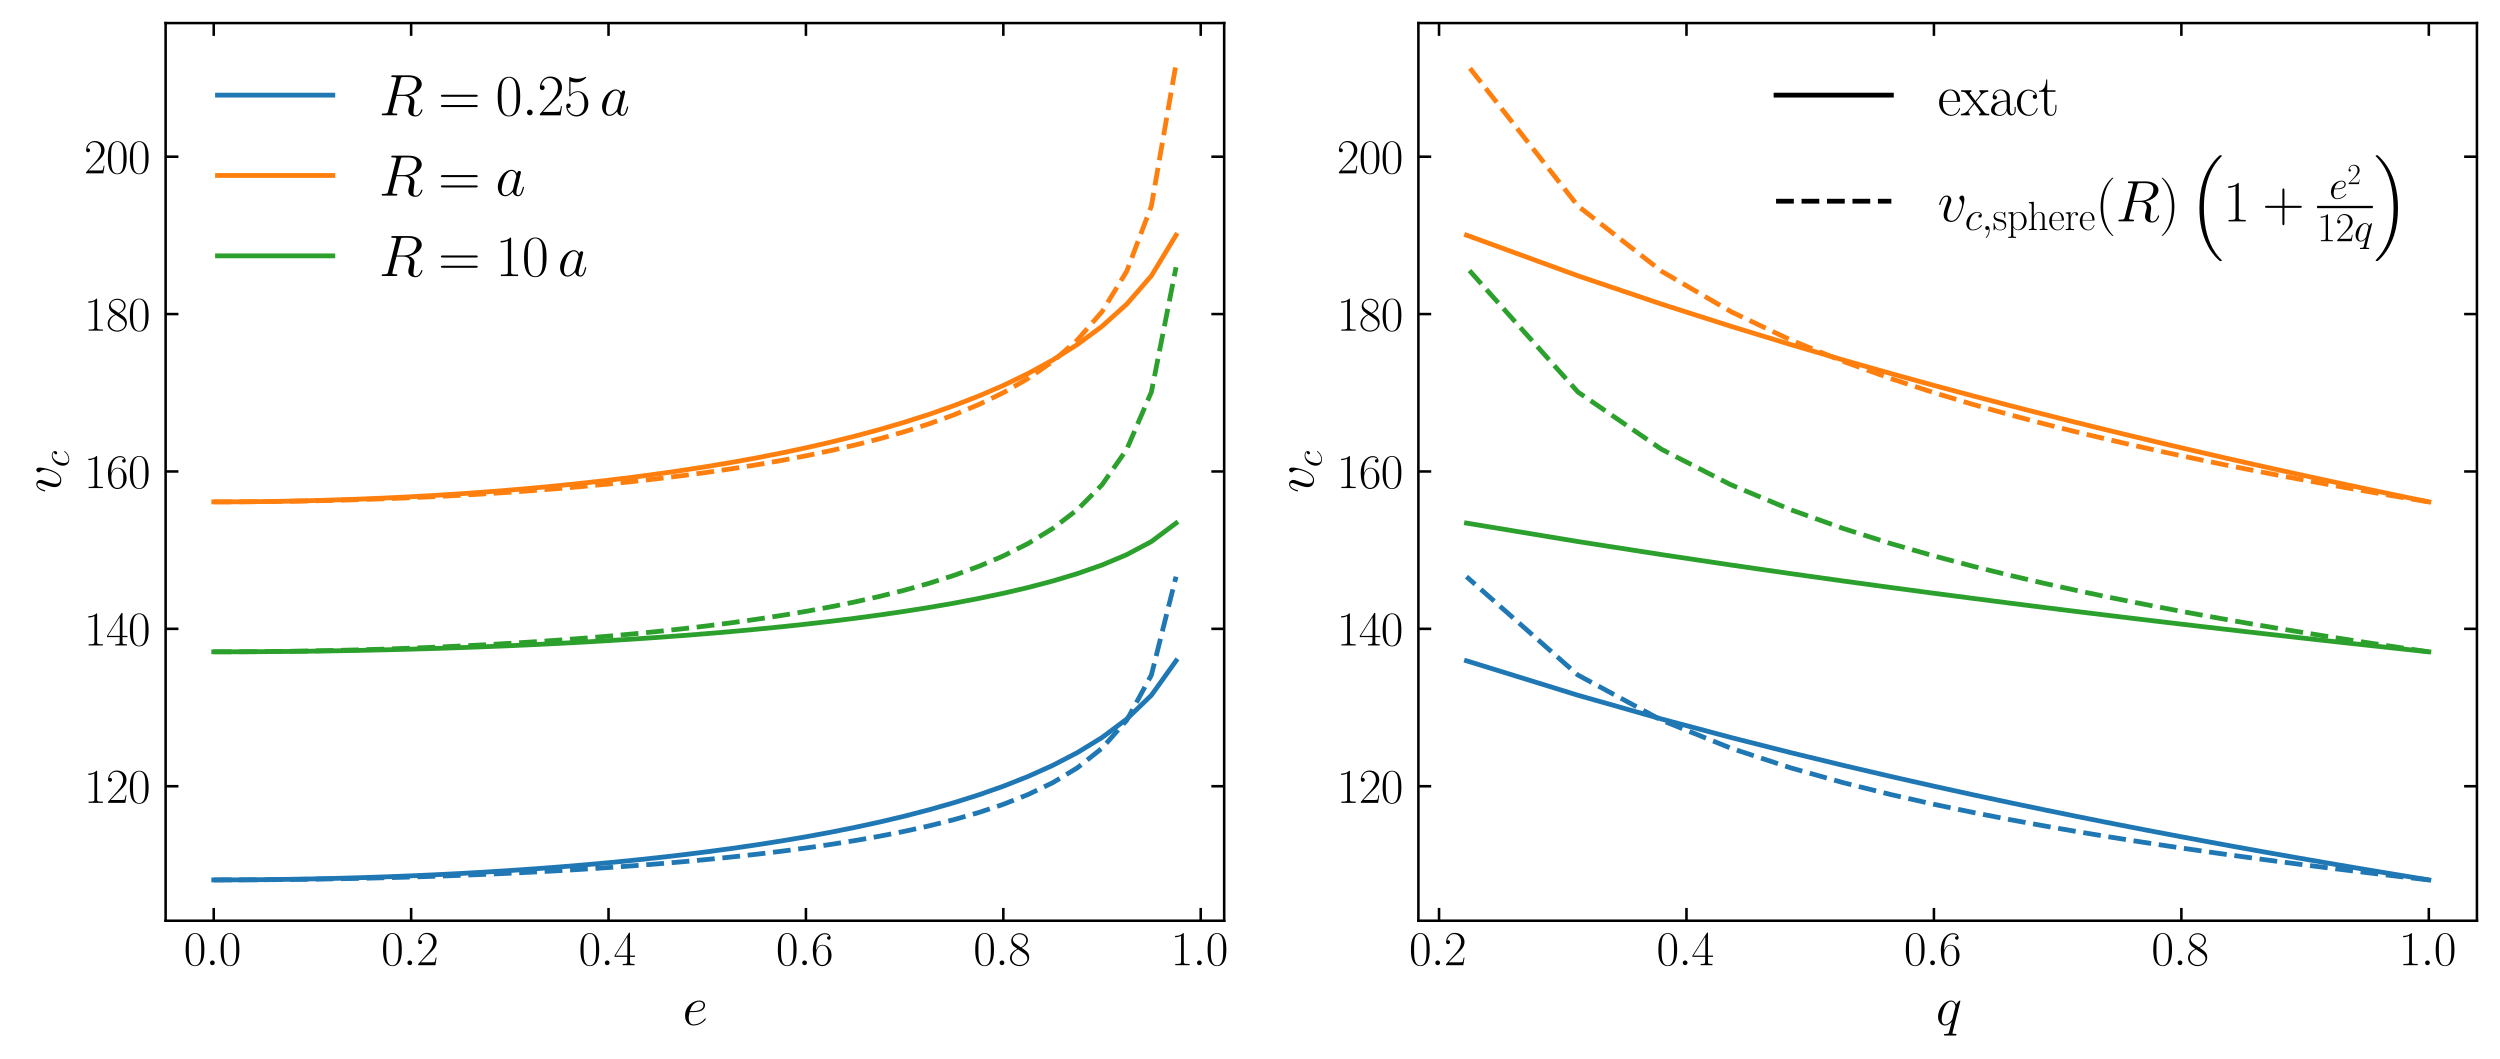 <?xml version="1.0" encoding="utf-8" standalone="no"?>
<!DOCTYPE svg PUBLIC "-//W3C//DTD SVG 1.1//EN"
  "http://www.w3.org/Graphics/SVG/1.1/DTD/svg11.dtd">
<svg xmlns:xlink="http://www.w3.org/1999/xlink" width="780.48pt" height="330.48pt" viewBox="0 0 780.48 330.48" xmlns="http://www.w3.org/2000/svg" version="1.1">
 <defs>
  <style type="text/css">*{stroke-linejoin: round; stroke-linecap: butt}</style>
 </defs>
 <g id="figure_1">
  <g id="patch_1">
   <path d="M 0 330.48 
L 780.48 330.48 
L 780.48 0 
L 0 0 
z
" style="fill: #ffffff"/>
  </g>
  <g id="axes_1">
   <g id="patch_2">
    <path d="M 51.704 287.441 
L 382.175 287.441 
L 382.175 7.2 
L 51.704 7.2 
z
" style="fill: #ffffff"/>
   </g>
   <g id="matplotlib.axis_1">
    <g id="xtick_1">
     <g id="line2d_1">
      <defs>
       <path id="m359f105154" d="M 0 0 
L 0 -4 
" style="stroke: #000000; stroke-width: 0.8"/>
      </defs>
      <g>
       <use xlink:href="#m359f105154" x="66.726" y="287.441" style="stroke: #000000; stroke-width: 0.8"/>
      </g>
     </g>
     <g id="line2d_2">
      <defs>
       <path id="m3a90ce1ef8" d="M 0 0 
L 0 4 
" style="stroke: #000000; stroke-width: 0.8"/>
      </defs>
      <g>
       <use xlink:href="#m3a90ce1ef8" x="66.726" y="7.2" style="stroke: #000000; stroke-width: 0.8"/>
      </g>
     </g>
     <g id="text_1">
      <!-- $\mathdefault{0.0}$ -->
      <g transform="translate(57.377 301.319) scale(0.15 -0.15)">
       <defs>
        <path id="CMR17-30" d="M 2688 2025 
C 2688 2416 2682 3080 2413 3591 
C 2176 4039 1798 4198 1466 4198 
C 1158 4198 768 4058 525 3597 
C 269 3118 243 2524 243 2025 
C 243 1661 250 1106 448 619 
C 723 -39 1216 -128 1466 -128 
C 1760 -128 2208 -7 2470 600 
C 2662 1042 2688 1559 2688 2025 
z
M 1466 -26 
C 1056 -26 813 325 723 812 
C 653 1188 653 1738 653 2096 
C 653 2588 653 2997 736 3387 
C 858 3929 1216 4096 1466 4096 
C 1728 4096 2067 3923 2189 3400 
C 2272 3036 2278 2607 2278 2096 
C 2278 1680 2278 1169 2202 792 
C 2067 95 1690 -26 1466 -26 
z
" transform="scale(0.016)"/>
        <path id="CMMI12-3a" d="M 1178 307 
C 1178 492 1024 619 870 619 
C 685 619 557 466 557 313 
C 557 128 710 0 864 0 
C 1050 0 1178 153 1178 307 
z
" transform="scale(0.016)"/>
       </defs>
       <use xlink:href="#CMR17-30" transform="scale(0.996)"/>
       <use xlink:href="#CMMI12-3a" transform="translate(45.69 0) scale(0.996)"/>
       <use xlink:href="#CMR17-30" transform="translate(72.788 0) scale(0.996)"/>
      </g>
     </g>
    </g>
    <g id="xtick_2">
     <g id="line2d_3">
      <g>
       <use xlink:href="#m359f105154" x="128.352" y="287.441" style="stroke: #000000; stroke-width: 0.8"/>
      </g>
     </g>
     <g id="line2d_4">
      <g>
       <use xlink:href="#m3a90ce1ef8" x="128.352" y="7.2" style="stroke: #000000; stroke-width: 0.8"/>
      </g>
     </g>
     <g id="text_2">
      <!-- $\mathdefault{0.2}$ -->
      <g transform="translate(119.004 301.319) scale(0.15 -0.15)">
       <defs>
        <path id="CMR17-32" d="M 2669 989 
L 2554 989 
C 2490 536 2438 459 2413 420 
C 2381 369 1920 369 1830 369 
L 602 369 
C 832 619 1280 1072 1824 1597 
C 2214 1967 2669 2402 2669 3035 
C 2669 3790 2067 4224 1395 4224 
C 691 4224 262 3604 262 3030 
C 262 2780 448 2748 525 2748 
C 589 2748 781 2787 781 3010 
C 781 3207 614 3264 525 3264 
C 486 3264 448 3258 422 3245 
C 544 3790 915 4058 1306 4058 
C 1862 4058 2227 3617 2227 3035 
C 2227 2479 1901 2000 1536 1584 
L 262 146 
L 262 0 
L 2515 0 
L 2669 989 
z
" transform="scale(0.016)"/>
       </defs>
       <use xlink:href="#CMR17-30" transform="scale(0.996)"/>
       <use xlink:href="#CMMI12-3a" transform="translate(45.69 0) scale(0.996)"/>
       <use xlink:href="#CMR17-32" transform="translate(72.788 0) scale(0.996)"/>
      </g>
     </g>
    </g>
    <g id="xtick_3">
     <g id="line2d_5">
      <g>
       <use xlink:href="#m359f105154" x="189.978" y="287.441" style="stroke: #000000; stroke-width: 0.8"/>
      </g>
     </g>
     <g id="line2d_6">
      <g>
       <use xlink:href="#m3a90ce1ef8" x="189.978" y="7.2" style="stroke: #000000; stroke-width: 0.8"/>
      </g>
     </g>
     <g id="text_3">
      <!-- $\mathdefault{0.4}$ -->
      <g transform="translate(180.63 301.319) scale(0.15 -0.15)">
       <defs>
        <path id="CMR17-34" d="M 2150 4122 
C 2150 4256 2144 4256 2029 4256 
L 128 1254 
L 128 1088 
L 1779 1088 
L 1779 457 
C 1779 224 1766 160 1318 160 
L 1197 160 
L 1197 0 
C 1402 0 1747 0 1965 0 
C 2182 0 2528 0 2733 0 
L 2733 160 
L 2611 160 
C 2163 160 2150 224 2150 457 
L 2150 1088 
L 2803 1088 
L 2803 1254 
L 2150 1254 
L 2150 4122 
z
M 1798 3703 
L 1798 1254 
L 256 1254 
L 1798 3703 
z
" transform="scale(0.016)"/>
       </defs>
       <use xlink:href="#CMR17-30" transform="scale(0.996)"/>
       <use xlink:href="#CMMI12-3a" transform="translate(45.69 0) scale(0.996)"/>
       <use xlink:href="#CMR17-34" transform="translate(72.788 0) scale(0.996)"/>
      </g>
     </g>
    </g>
    <g id="xtick_4">
     <g id="line2d_7">
      <g>
       <use xlink:href="#m359f105154" x="251.604" y="287.441" style="stroke: #000000; stroke-width: 0.8"/>
      </g>
     </g>
     <g id="line2d_8">
      <g>
       <use xlink:href="#m3a90ce1ef8" x="251.604" y="7.2" style="stroke: #000000; stroke-width: 0.8"/>
      </g>
     </g>
     <g id="text_4">
      <!-- $\mathdefault{0.6}$ -->
      <g transform="translate(242.256 301.319) scale(0.15 -0.15)">
       <defs>
        <path id="CMR17-36" d="M 678 2176 
C 678 3690 1395 4032 1811 4032 
C 1946 4032 2272 4009 2400 3776 
C 2298 3776 2106 3776 2106 3553 
C 2106 3381 2246 3323 2336 3323 
C 2394 3323 2566 3348 2566 3560 
C 2566 3954 2246 4179 1805 4179 
C 1043 4179 243 3390 243 1984 
C 243 253 966 -128 1478 -128 
C 2099 -128 2688 427 2688 1283 
C 2688 2081 2170 2662 1517 2662 
C 1126 2662 838 2407 678 1960 
L 678 2176 
z
M 1478 25 
C 691 25 691 1200 691 1436 
C 691 1896 909 2560 1504 2560 
C 1613 2560 1926 2560 2138 2120 
C 2253 1870 2253 1609 2253 1289 
C 2253 944 2253 690 2118 434 
C 1978 171 1773 25 1478 25 
z
" transform="scale(0.016)"/>
       </defs>
       <use xlink:href="#CMR17-30" transform="scale(0.996)"/>
       <use xlink:href="#CMMI12-3a" transform="translate(45.69 0) scale(0.996)"/>
       <use xlink:href="#CMR17-36" transform="translate(72.788 0) scale(0.996)"/>
      </g>
     </g>
    </g>
    <g id="xtick_5">
     <g id="line2d_9">
      <g>
       <use xlink:href="#m359f105154" x="313.231" y="287.441" style="stroke: #000000; stroke-width: 0.8"/>
      </g>
     </g>
     <g id="line2d_10">
      <g>
       <use xlink:href="#m3a90ce1ef8" x="313.231" y="7.2" style="stroke: #000000; stroke-width: 0.8"/>
      </g>
     </g>
     <g id="text_5">
      <!-- $\mathdefault{0.8}$ -->
      <g transform="translate(303.882 301.319) scale(0.15 -0.15)">
       <defs>
        <path id="CMR17-38" d="M 1741 2264 
C 2144 2467 2554 2773 2554 3263 
C 2554 3841 1990 4179 1472 4179 
C 890 4179 378 3759 378 3180 
C 378 3021 416 2747 666 2505 
C 730 2442 998 2251 1171 2130 
C 883 1983 211 1634 211 934 
C 211 279 838 -128 1459 -128 
C 2144 -128 2720 362 2720 1010 
C 2720 1590 2330 1857 2074 2029 
L 1741 2264 
z
M 902 2822 
C 851 2854 595 3051 595 3351 
C 595 3739 998 4032 1459 4032 
C 1965 4032 2336 3676 2336 3262 
C 2336 2669 1670 2331 1638 2331 
C 1632 2331 1626 2331 1574 2370 
L 902 2822 
z
M 2080 1519 
C 2176 1449 2483 1240 2483 851 
C 2483 381 2010 25 1472 25 
C 890 25 448 438 448 940 
C 448 1443 838 1862 1280 2060 
L 2080 1519 
z
" transform="scale(0.016)"/>
       </defs>
       <use xlink:href="#CMR17-30" transform="scale(0.996)"/>
       <use xlink:href="#CMMI12-3a" transform="translate(45.69 0) scale(0.996)"/>
       <use xlink:href="#CMR17-38" transform="translate(72.788 0) scale(0.996)"/>
      </g>
     </g>
    </g>
    <g id="xtick_6">
     <g id="line2d_11">
      <g>
       <use xlink:href="#m359f105154" x="374.857" y="287.441" style="stroke: #000000; stroke-width: 0.8"/>
      </g>
     </g>
     <g id="line2d_12">
      <g>
       <use xlink:href="#m3a90ce1ef8" x="374.857" y="7.2" style="stroke: #000000; stroke-width: 0.8"/>
      </g>
     </g>
     <g id="text_6">
      <!-- $\mathdefault{1.0}$ -->
      <g transform="translate(365.508 301.319) scale(0.15 -0.15)">
       <defs>
        <path id="CMR17-31" d="M 1702 4058 
C 1702 4192 1696 4192 1606 4192 
C 1357 3916 979 3827 621 3827 
C 602 3827 570 3827 563 3808 
C 557 3795 557 3782 557 3648 
C 755 3648 1088 3686 1344 3839 
L 1344 461 
C 1344 236 1331 160 781 160 
L 589 160 
L 589 0 
C 896 0 1216 0 1523 0 
C 1830 0 2150 0 2458 0 
L 2458 160 
L 2266 160 
C 1715 160 1702 230 1702 458 
L 1702 4058 
z
" transform="scale(0.016)"/>
       </defs>
       <use xlink:href="#CMR17-31" transform="scale(0.996)"/>
       <use xlink:href="#CMMI12-3a" transform="translate(45.69 0) scale(0.996)"/>
       <use xlink:href="#CMR17-30" transform="translate(72.788 0) scale(0.996)"/>
      </g>
     </g>
    </g>
    <g id="text_7">
     <!-- $e$ -->
     <g transform="translate(213.097 319.986) scale(0.17 -0.17)">
      <defs>
       <path id="CMMI12-65" d="M 1146 1479 
C 1318 1479 1754 1479 2061 1595 
C 2547 1783 2592 2158 2592 2274 
C 2592 2558 2349 2816 1926 2816 
C 1254 2816 288 2210 288 1073 
C 288 402 672 -64 1254 -64 
C 2125 -64 2675 609 2675 692 
C 2675 730 2637 762 2611 762 
C 2592 762 2586 756 2528 699 
C 2118 159 1510 64 1267 64 
C 902 64 710 350 710 822 
C 710 911 710 1071 806 1479 
L 1146 1479 
z
M 838 1600 
C 1114 2592 1722 2689 1926 2689 
C 2208 2689 2400 2522 2400 2277 
C 2400 1600 1376 1600 1107 1600 
L 838 1600 
z
" transform="scale(0.016)"/>
      </defs>
      <use xlink:href="#CMMI12-65" transform="scale(0.996)"/>
     </g>
    </g>
   </g>
   <g id="matplotlib.axis_2">
    <g id="ytick_1">
     <g id="line2d_13">
      <defs>
       <path id="m247927afe6" d="M 0 0 
L 4 0 
" style="stroke: #000000; stroke-width: 0.8"/>
      </defs>
      <g>
       <use xlink:href="#m247927afe6" x="51.704" y="245.451" style="stroke: #000000; stroke-width: 0.8"/>
      </g>
     </g>
     <g id="line2d_14">
      <defs>
       <path id="m733007500c" d="M 0 0 
L -4 0 
" style="stroke: #000000; stroke-width: 0.8"/>
      </defs>
      <g>
       <use xlink:href="#m733007500c" x="382.175" y="245.451" style="stroke: #000000; stroke-width: 0.8"/>
      </g>
     </g>
     <g id="text_8">
      <!-- $\mathdefault{120}$ -->
      <g transform="translate(26.256 250.64) scale(0.15 -0.15)">
       <use xlink:href="#CMR17-31" transform="scale(0.996)"/>
       <use xlink:href="#CMR17-32" transform="translate(45.69 0) scale(0.996)"/>
       <use xlink:href="#CMR17-30" transform="translate(91.381 0) scale(0.996)"/>
      </g>
     </g>
    </g>
    <g id="ytick_2">
     <g id="line2d_15">
      <g>
       <use xlink:href="#m247927afe6" x="51.704" y="196.319" style="stroke: #000000; stroke-width: 0.8"/>
      </g>
     </g>
     <g id="line2d_16">
      <g>
       <use xlink:href="#m733007500c" x="382.175" y="196.319" style="stroke: #000000; stroke-width: 0.8"/>
      </g>
     </g>
     <g id="text_9">
      <!-- $\mathdefault{140}$ -->
      <g transform="translate(26.256 201.507) scale(0.15 -0.15)">
       <use xlink:href="#CMR17-31" transform="scale(0.996)"/>
       <use xlink:href="#CMR17-34" transform="translate(45.69 0) scale(0.996)"/>
       <use xlink:href="#CMR17-30" transform="translate(91.381 0) scale(0.996)"/>
      </g>
     </g>
    </g>
    <g id="ytick_3">
     <g id="line2d_17">
      <g>
       <use xlink:href="#m247927afe6" x="51.704" y="147.186" style="stroke: #000000; stroke-width: 0.8"/>
      </g>
     </g>
     <g id="line2d_18">
      <g>
       <use xlink:href="#m733007500c" x="382.175" y="147.186" style="stroke: #000000; stroke-width: 0.8"/>
      </g>
     </g>
     <g id="text_10">
      <!-- $\mathdefault{160}$ -->
      <g transform="translate(26.256 152.375) scale(0.15 -0.15)">
       <use xlink:href="#CMR17-31" transform="scale(0.996)"/>
       <use xlink:href="#CMR17-36" transform="translate(45.69 0) scale(0.996)"/>
       <use xlink:href="#CMR17-30" transform="translate(91.381 0) scale(0.996)"/>
      </g>
     </g>
    </g>
    <g id="ytick_4">
     <g id="line2d_19">
      <g>
       <use xlink:href="#m247927afe6" x="51.704" y="98.053" style="stroke: #000000; stroke-width: 0.8"/>
      </g>
     </g>
     <g id="line2d_20">
      <g>
       <use xlink:href="#m733007500c" x="382.175" y="98.053" style="stroke: #000000; stroke-width: 0.8"/>
      </g>
     </g>
     <g id="text_11">
      <!-- $\mathdefault{180}$ -->
      <g transform="translate(26.256 103.242) scale(0.15 -0.15)">
       <use xlink:href="#CMR17-31" transform="scale(0.996)"/>
       <use xlink:href="#CMR17-38" transform="translate(45.69 0) scale(0.996)"/>
       <use xlink:href="#CMR17-30" transform="translate(91.381 0) scale(0.996)"/>
      </g>
     </g>
    </g>
    <g id="ytick_5">
     <g id="line2d_21">
      <g>
       <use xlink:href="#m247927afe6" x="51.704" y="48.92" style="stroke: #000000; stroke-width: 0.8"/>
      </g>
     </g>
     <g id="line2d_22">
      <g>
       <use xlink:href="#m733007500c" x="382.175" y="48.92" style="stroke: #000000; stroke-width: 0.8"/>
      </g>
     </g>
     <g id="text_12">
      <!-- $\mathdefault{200}$ -->
      <g transform="translate(26.256 54.109) scale(0.15 -0.15)">
       <use xlink:href="#CMR17-32" transform="scale(0.996)"/>
       <use xlink:href="#CMR17-30" transform="translate(45.69 0) scale(0.996)"/>
       <use xlink:href="#CMR17-30" transform="translate(91.381 0) scale(0.996)"/>
      </g>
     </g>
    </g>
    <g id="text_13">
     <!-- $v_c$ -->
     <g transform="translate(18.961 153.894) rotate(-90) scale(0.17 -0.17)">
      <defs>
       <path id="CMMI12-76" d="M 2925 2389 
C 2925 2791 2720 2816 2669 2816 
C 2515 2816 2374 2663 2374 2535 
C 2374 2459 2419 2414 2445 2389 
C 2509 2331 2675 2159 2675 1827 
C 2675 1558 2291 64 1523 64 
C 1133 64 1056 390 1056 626 
C 1056 945 1203 1392 1376 1852 
C 1478 2114 1504 2178 1504 2305 
C 1504 2574 1312 2816 998 2816 
C 410 2816 173 1890 173 1839 
C 173 1814 198 1782 243 1782 
C 301 1782 307 1807 333 1897 
C 486 2446 736 2689 979 2689 
C 1037 2689 1146 2689 1146 2478 
C 1146 2312 1075 2127 979 1884 
C 672 1067 672 869 672 715 
C 672 575 691 313 890 134 
C 1120 -64 1440 -64 1498 -64 
C 2560 -64 2925 2024 2925 2389 
z
" transform="scale(0.016)"/>
       <path id="CMMI12-63" d="M 2502 2431 
C 2381 2431 2323 2431 2234 2355 
C 2195 2323 2125 2227 2125 2125 
C 2125 1997 2221 1920 2342 1920 
C 2496 1920 2669 2044 2669 2292 
C 2669 2588 2374 2816 1933 2816 
C 1094 2816 256 1903 256 996 
C 256 441 602 -64 1254 -64 
C 2125 -64 2675 622 2675 706 
C 2675 744 2637 776 2611 776 
C 2592 776 2586 770 2528 713 
C 2118 162 1510 64 1267 64 
C 826 64 685 446 685 764 
C 685 988 794 1605 1024 2039 
C 1190 2338 1536 2682 1939 2682 
C 2022 2682 2374 2682 2502 2431 
z
" transform="scale(0.016)"/>
      </defs>
      <use xlink:href="#CMMI12-76" transform="scale(0.996)"/>
      <use xlink:href="#CMMI12-63" transform="translate(47.161 -14.944) scale(0.697)"/>
     </g>
    </g>
   </g>
   <g id="line2d_23">
    <path d="M 66.726 274.703 
L 74.429 274.683 
L 82.132 274.624 
L 89.836 274.526 
L 97.539 274.389 
L 105.242 274.211 
L 112.945 273.993 
L 120.649 273.733 
L 128.352 273.431 
L 136.055 273.086 
L 143.759 272.696 
L 151.462 272.26 
L 159.165 271.777 
L 166.868 271.244 
L 174.572 270.659 
L 182.275 270.021 
L 189.978 269.326 
L 197.681 268.571 
L 205.385 267.752 
L 213.088 266.866 
L 220.791 265.909 
L 228.495 264.873 
L 236.198 263.754 
L 243.901 262.545 
L 251.604 261.236 
L 259.308 259.818 
L 267.011 258.279 
L 274.714 256.606 
L 282.418 254.781 
L 290.121 252.783 
L 297.824 250.586 
L 305.527 248.156 
L 313.231 245.45 
L 320.934 242.409 
L 328.637 238.951 
L 336.34 234.958 
L 344.044 230.241 
L 351.747 224.484 
L 359.45 217.056 
L 367.154 206.296 
" clip-path="url(#pbd8731c73a)" style="fill: none; stroke: #1f77b4; stroke-width: 1.5; stroke-linecap: square"/>
   </g>
   <g id="line2d_24">
    <path d="M 66.726 274.703 
L 74.429 274.689 
L 82.132 274.647 
L 89.836 274.578 
L 97.539 274.48 
L 105.242 274.354 
L 112.945 274.199 
L 120.649 274.014 
L 128.352 273.799 
L 136.055 273.553 
L 143.759 273.274 
L 151.462 272.962 
L 159.165 272.615 
L 166.868 272.231 
L 174.572 271.809 
L 182.275 271.346 
L 189.978 270.839 
L 197.681 270.287 
L 205.385 269.685 
L 213.088 269.029 
L 220.791 268.315 
L 228.495 267.536 
L 236.198 266.687 
L 243.901 265.76 
L 251.604 264.745 
L 259.308 263.629 
L 267.011 262.4 
L 274.714 261.037 
L 282.418 259.519 
L 290.121 257.815 
L 297.824 255.884 
L 305.527 253.671 
L 313.231 251.099 
L 320.934 248.051 
L 328.637 244.352 
L 336.34 239.707 
L 344.044 233.581 
L 351.747 224.872 
L 359.45 210.743 
L 367.154 180.032 
" clip-path="url(#pbd8731c73a)" style="fill: none; stroke-dasharray: 5.55,2.4; stroke-dashoffset: 0; stroke: #1f77b4; stroke-width: 1.5"/>
   </g>
   <g id="line2d_25">
    <path d="M 66.726 156.684 
L 74.429 156.659 
L 82.132 156.585 
L 89.836 156.461 
L 97.539 156.288 
L 105.242 156.063 
L 112.945 155.788 
L 120.649 155.46 
L 128.352 155.079 
L 136.055 154.644 
L 143.759 154.153 
L 151.462 153.604 
L 159.165 152.995 
L 166.868 152.325 
L 174.572 151.59 
L 182.275 150.788 
L 189.978 149.915 
L 197.681 148.967 
L 205.385 147.942 
L 213.088 146.832 
L 220.791 145.633 
L 228.495 144.339 
L 236.198 142.942 
L 243.901 141.434 
L 251.604 139.804 
L 259.308 138.041 
L 267.011 136.131 
L 274.714 134.057 
L 282.418 131.8 
L 290.121 129.333 
L 297.824 126.627 
L 305.527 123.642 
L 313.231 120.327 
L 320.934 116.612 
L 328.637 112.403 
L 336.34 107.561 
L 344.044 101.87 
L 351.747 94.961 
L 359.45 86.108 
L 367.154 73.408 
" clip-path="url(#pbd8731c73a)" style="fill: none; stroke: #ff7f0e; stroke-width: 1.5; stroke-linecap: square"/>
   </g>
   <g id="line2d_26">
    <path d="M 66.726 156.684 
L 74.429 156.664 
L 82.132 156.604 
L 89.836 156.503 
L 97.539 156.362 
L 105.242 156.18 
L 112.945 155.956 
L 120.649 155.689 
L 128.352 155.379 
L 136.055 155.023 
L 143.759 154.62 
L 151.462 154.17 
L 159.165 153.668 
L 166.868 153.114 
L 174.572 152.504 
L 182.275 151.835 
L 189.978 151.104 
L 197.681 150.306 
L 205.385 149.436 
L 213.088 148.488 
L 220.791 147.457 
L 228.495 146.332 
L 236.198 145.106 
L 243.901 143.767 
L 251.604 142.3 
L 259.308 140.689 
L 267.011 138.913 
L 274.714 136.945 
L 282.418 134.752 
L 290.121 132.29 
L 297.824 129.501 
L 305.527 126.305 
L 313.231 122.589 
L 320.934 118.188 
L 328.637 112.844 
L 336.34 106.134 
L 344.044 97.287 
L 351.747 84.707 
L 359.45 64.299 
L 367.154 19.938 
" clip-path="url(#pbd8731c73a)" style="fill: none; stroke-dasharray: 5.55,2.4; stroke-dashoffset: 0; stroke: #ff7f0e; stroke-width: 1.5"/>
   </g>
   <g id="line2d_27">
    <path d="M 66.726 203.494 
L 74.429 203.481 
L 82.132 203.443 
L 89.836 203.378 
L 97.539 203.288 
L 105.242 203.172 
L 112.945 203.028 
L 120.649 202.858 
L 128.352 202.661 
L 136.055 202.435 
L 143.759 202.181 
L 151.462 201.897 
L 159.165 201.582 
L 166.868 201.236 
L 174.572 200.857 
L 182.275 200.444 
L 189.978 199.996 
L 197.681 199.51 
L 205.385 198.984 
L 213.088 198.417 
L 220.791 197.806 
L 228.495 197.148 
L 236.198 196.439 
L 243.901 195.676 
L 251.604 194.853 
L 259.308 193.967 
L 267.011 193.01 
L 274.714 191.974 
L 282.418 190.851 
L 290.121 189.63 
L 297.824 188.296 
L 305.527 186.832 
L 313.231 185.216 
L 320.934 183.416 
L 328.637 181.392 
L 336.34 179.08 
L 344.044 176.389 
L 351.747 173.157 
L 359.45 169.07 
L 367.154 163.311 
" clip-path="url(#pbd8731c73a)" style="fill: none; stroke: #2ca02c; stroke-width: 1.5; stroke-linecap: square"/>
   </g>
   <g id="line2d_28">
    <path d="M 66.726 203.494 
L 74.429 203.476 
L 82.132 203.424 
L 89.836 203.336 
L 97.539 203.212 
L 105.242 203.052 
L 112.945 202.855 
L 120.649 202.621 
L 128.352 202.348 
L 136.055 202.036 
L 143.759 201.683 
L 151.462 201.287 
L 159.165 200.846 
L 166.868 200.36 
L 174.572 199.824 
L 182.275 199.237 
L 189.978 198.595 
L 197.681 197.894 
L 205.385 197.131 
L 213.088 196.299 
L 220.791 195.393 
L 228.495 194.406 
L 236.198 193.33 
L 243.901 192.153 
L 251.604 190.866 
L 259.308 189.451 
L 267.011 187.892 
L 274.714 186.164 
L 282.418 184.239 
L 290.121 182.078 
L 297.824 179.629 
L 305.527 176.823 
L 313.231 173.56 
L 320.934 169.696 
L 328.637 165.005 
L 336.34 159.113 
L 344.044 151.346 
L 351.747 140.301 
L 359.45 122.384 
L 367.154 83.437 
" clip-path="url(#pbd8731c73a)" style="fill: none; stroke-dasharray: 5.55,2.4; stroke-dashoffset: 0; stroke: #2ca02c; stroke-width: 1.5"/>
   </g>
   <g id="patch_3">
    <path d="M 51.704 287.441 
L 51.704 7.2 
" style="fill: none; stroke: #000000; stroke-width: 0.8; stroke-linejoin: miter; stroke-linecap: square"/>
   </g>
   <g id="patch_4">
    <path d="M 382.175 287.441 
L 382.175 7.2 
" style="fill: none; stroke: #000000; stroke-width: 0.8; stroke-linejoin: miter; stroke-linecap: square"/>
   </g>
   <g id="patch_5">
    <path d="M 51.704 287.441 
L 382.175 287.441 
" style="fill: none; stroke: #000000; stroke-width: 0.8; stroke-linejoin: miter; stroke-linecap: square"/>
   </g>
   <g id="patch_6">
    <path d="M 51.704 7.2 
L 382.175 7.2 
" style="fill: none; stroke: #000000; stroke-width: 0.8; stroke-linejoin: miter; stroke-linecap: square"/>
   </g>
   <g id="legend_1">
    <g id="line2d_29">
     <path d="M 67.904 29.7 
L 85.904 29.7 
L 103.904 29.7 
" style="fill: none; stroke: #1f77b4; stroke-width: 1.5; stroke-linecap: square"/>
    </g>
    <g id="text_14">
     <!-- $R = 0.25\,a$ -->
     <g transform="translate(118.304 36) scale(0.18 -0.18)">
      <defs>
       <path id="CMMI12-52" d="M 2355 3924 
C 2413 4160 2438 4160 2688 4160 
L 3149 4160 
C 3699 4160 4109 3995 4109 3499 
C 4109 3175 3942 2240 2656 2240 
L 1933 2240 
L 2355 3924 
z
M 3245 2169 
C 4038 2341 4659 2851 4659 3398 
C 4659 3894 4154 4352 3264 4352 
L 1530 4352 
C 1402 4352 1344 4352 1344 4226 
C 1344 4160 1389 4160 1510 4160 
C 1894 4160 1894 4112 1894 4045 
C 1894 4033 1894 3994 1869 3899 
L 1005 479 
C 947 256 934 192 493 192 
C 346 192 301 192 301 71 
C 301 7 371 7 390 7 
C 506 7 640 7 762 7 
L 1517 7 
C 1632 7 1766 7 1882 7 
C 1933 7 2003 7 2003 128 
C 2003 192 1946 192 1850 192 
C 1459 192 1459 243 1459 306 
C 1459 313 1459 357 1472 407 
L 1901 2112 
L 2669 2112 
C 3277 2112 3392 1731 3392 1522 
C 3392 1427 3328 1179 3283 1014 
C 3213 723 3194 652 3194 532 
C 3194 82 3565 -128 3994 -128 
C 4512 -128 4736 501 4736 591 
C 4736 635 4704 654 4666 654 
C 4614 654 4602 616 4589 565 
C 4435 114 4173 0 4013 0 
C 3853 0 3750 70 3750 356 
C 3750 509 3827 1088 3834 1120 
C 3866 1355 3866 1380 3866 1432 
C 3866 1896 3488 2093 3245 2169 
z
" transform="scale(0.016)"/>
       <path id="CMR17-3d" d="M 4115 2017 
C 4211 2017 4307 2017 4307 2125 
C 4307 2240 4198 2240 4090 2240 
L 512 2240 
C 403 2240 294 2240 294 2125 
C 294 2017 390 2017 486 2017 
L 4115 2017 
z
M 4090 896 
C 4198 896 4307 896 4307 1011 
C 4307 1119 4211 1119 4115 1119 
L 486 1119 
C 390 1119 294 1119 294 1011 
C 294 896 403 896 512 896 
L 4090 896 
z
" transform="scale(0.016)"/>
       <path id="CMR17-35" d="M 730 3692 
C 794 3666 1056 3584 1325 3584 
C 1920 3584 2246 3911 2432 4100 
C 2432 4157 2432 4192 2394 4192 
C 2387 4192 2374 4192 2323 4163 
C 2099 4058 1837 3973 1517 3973 
C 1325 3973 1037 3999 723 4139 
C 653 4171 640 4171 634 4171 
C 602 4171 595 4164 595 4037 
L 595 2203 
C 595 2089 595 2057 659 2057 
C 691 2057 704 2070 736 2114 
C 941 2401 1222 2522 1542 2522 
C 1766 2522 2246 2382 2246 1289 
C 2246 1085 2246 715 2054 421 
C 1894 159 1645 25 1370 25 
C 947 25 518 320 403 814 
C 429 807 480 795 506 795 
C 589 795 749 840 749 1038 
C 749 1210 627 1280 506 1280 
C 358 1280 262 1190 262 1011 
C 262 454 704 -128 1382 -128 
C 2042 -128 2669 440 2669 1264 
C 2669 2030 2170 2624 1549 2624 
C 1222 2624 947 2503 730 2274 
L 730 3692 
z
" transform="scale(0.016)"/>
       <path id="CMMI12-61" d="M 1926 760 
C 1894 651 1894 639 1805 517 
C 1664 338 1382 64 1082 64 
C 819 64 672 300 672 677 
C 672 1028 870 1743 992 2012 
C 1210 2459 1510 2689 1760 2689 
C 2182 2689 2266 2165 2266 2114 
C 2266 2108 2246 2024 2240 2012 
L 1926 760 
z
M 2336 2395 
C 2266 2561 2093 2816 1760 2816 
C 1037 2816 256 1884 256 939 
C 256 307 627 -64 1062 -64 
C 1414 -64 1715 211 1894 422 
C 1958 45 2259 -64 2451 -64 
C 2643 -64 2797 51 2912 281 
C 3014 498 3104 888 3104 913 
C 3104 945 3078 971 3040 971 
C 2982 971 2976 939 2950 843 
C 2854 466 2733 64 2470 64 
C 2285 64 2272 230 2272 358 
C 2272 505 2291 575 2349 824 
C 2394 984 2426 1124 2477 1309 
C 2714 2267 2771 2497 2771 2535 
C 2771 2625 2701 2695 2605 2695 
C 2400 2695 2349 2472 2336 2395 
z
" transform="scale(0.016)"/>
      </defs>
      <use xlink:href="#CMMI12-52" transform="scale(0.996)"/>
      <use xlink:href="#CMR17-3d" transform="translate(102.745 0) scale(0.996)"/>
      <use xlink:href="#CMR17-30" transform="translate(202.134 0) scale(0.996)"/>
      <use xlink:href="#CMMI12-3a" transform="translate(247.824 0) scale(0.996)"/>
      <use xlink:href="#CMR17-32" transform="translate(274.921 0) scale(0.996)"/>
      <use xlink:href="#CMR17-35" transform="translate(320.612 0) scale(0.996)"/>
      <use xlink:href="#CMMI12-61" transform="translate(382.907 0) scale(0.996)"/>
     </g>
    </g>
    <g id="line2d_30">
     <path d="M 67.904 54.788 
L 85.904 54.788 
L 103.904 54.788 
" style="fill: none; stroke: #ff7f0e; stroke-width: 1.5; stroke-linecap: square"/>
    </g>
    <g id="text_15">
     <!-- $R = a$ -->
     <g transform="translate(118.304 61.088) scale(0.18 -0.18)">
      <use xlink:href="#CMMI12-52" transform="scale(0.996)"/>
      <use xlink:href="#CMR17-3d" transform="translate(102.745 0) scale(0.996)"/>
      <use xlink:href="#CMMI12-61" transform="translate(202.134 0) scale(0.996)"/>
     </g>
    </g>
    <g id="line2d_31">
     <path d="M 67.904 79.876 
L 85.904 79.876 
L 103.904 79.876 
" style="fill: none; stroke: #2ca02c; stroke-width: 1.5; stroke-linecap: square"/>
    </g>
    <g id="text_16">
     <!-- $R = 10\,a$ -->
     <g transform="translate(118.304 86.176) scale(0.18 -0.18)">
      <use xlink:href="#CMMI12-52" transform="scale(0.996)"/>
      <use xlink:href="#CMR17-3d" transform="translate(102.745 0) scale(0.996)"/>
      <use xlink:href="#CMR17-31" transform="translate(202.134 0) scale(0.996)"/>
      <use xlink:href="#CMR17-30" transform="translate(247.824 0) scale(0.996)"/>
      <use xlink:href="#CMMI12-61" transform="translate(310.119 0) scale(0.996)"/>
     </g>
    </g>
   </g>
  </g>
  <g id="axes_2">
   <g id="patch_7">
    <path d="M 442.81 287.441 
L 773.28 287.441 
L 773.28 7.2 
L 442.81 7.2 
z
" style="fill: #ffffff"/>
   </g>
   <g id="matplotlib.axis_3">
    <g id="xtick_7">
     <g id="line2d_32">
      <g>
       <use xlink:href="#m359f105154" x="449.254" y="287.441" style="stroke: #000000; stroke-width: 0.8"/>
      </g>
     </g>
     <g id="line2d_33">
      <g>
       <use xlink:href="#m3a90ce1ef8" x="449.254" y="7.2" style="stroke: #000000; stroke-width: 0.8"/>
      </g>
     </g>
     <g id="text_17">
      <!-- $\mathdefault{0.2}$ -->
      <g transform="translate(439.906 301.319) scale(0.15 -0.15)">
       <use xlink:href="#CMR17-30" transform="scale(0.996)"/>
       <use xlink:href="#CMMI12-3a" transform="translate(45.69 0) scale(0.996)"/>
       <use xlink:href="#CMR17-32" transform="translate(72.788 0) scale(0.996)"/>
      </g>
     </g>
    </g>
    <g id="xtick_8">
     <g id="line2d_34">
      <g>
       <use xlink:href="#m359f105154" x="526.505" y="287.441" style="stroke: #000000; stroke-width: 0.8"/>
      </g>
     </g>
     <g id="line2d_35">
      <g>
       <use xlink:href="#m3a90ce1ef8" x="526.505" y="7.2" style="stroke: #000000; stroke-width: 0.8"/>
      </g>
     </g>
     <g id="text_18">
      <!-- $\mathdefault{0.4}$ -->
      <g transform="translate(517.157 301.319) scale(0.15 -0.15)">
       <use xlink:href="#CMR17-30" transform="scale(0.996)"/>
       <use xlink:href="#CMMI12-3a" transform="translate(45.69 0) scale(0.996)"/>
       <use xlink:href="#CMR17-34" transform="translate(72.788 0) scale(0.996)"/>
      </g>
     </g>
    </g>
    <g id="xtick_9">
     <g id="line2d_36">
      <g>
       <use xlink:href="#m359f105154" x="603.756" y="287.441" style="stroke: #000000; stroke-width: 0.8"/>
      </g>
     </g>
     <g id="line2d_37">
      <g>
       <use xlink:href="#m3a90ce1ef8" x="603.756" y="7.2" style="stroke: #000000; stroke-width: 0.8"/>
      </g>
     </g>
     <g id="text_19">
      <!-- $\mathdefault{0.6}$ -->
      <g transform="translate(594.408 301.319) scale(0.15 -0.15)">
       <use xlink:href="#CMR17-30" transform="scale(0.996)"/>
       <use xlink:href="#CMMI12-3a" transform="translate(45.69 0) scale(0.996)"/>
       <use xlink:href="#CMR17-36" transform="translate(72.788 0) scale(0.996)"/>
      </g>
     </g>
    </g>
    <g id="xtick_10">
     <g id="line2d_38">
      <g>
       <use xlink:href="#m359f105154" x="681.008" y="287.441" style="stroke: #000000; stroke-width: 0.8"/>
      </g>
     </g>
     <g id="line2d_39">
      <g>
       <use xlink:href="#m3a90ce1ef8" x="681.008" y="7.2" style="stroke: #000000; stroke-width: 0.8"/>
      </g>
     </g>
     <g id="text_20">
      <!-- $\mathdefault{0.8}$ -->
      <g transform="translate(671.659 301.319) scale(0.15 -0.15)">
       <use xlink:href="#CMR17-30" transform="scale(0.996)"/>
       <use xlink:href="#CMMI12-3a" transform="translate(45.69 0) scale(0.996)"/>
       <use xlink:href="#CMR17-38" transform="translate(72.788 0) scale(0.996)"/>
      </g>
     </g>
    </g>
    <g id="xtick_11">
     <g id="line2d_40">
      <g>
       <use xlink:href="#m359f105154" x="758.259" y="287.441" style="stroke: #000000; stroke-width: 0.8"/>
      </g>
     </g>
     <g id="line2d_41">
      <g>
       <use xlink:href="#m3a90ce1ef8" x="758.259" y="7.2" style="stroke: #000000; stroke-width: 0.8"/>
      </g>
     </g>
     <g id="text_21">
      <!-- $\mathdefault{1.0}$ -->
      <g transform="translate(748.91 301.319) scale(0.15 -0.15)">
       <use xlink:href="#CMR17-31" transform="scale(0.996)"/>
       <use xlink:href="#CMMI12-3a" transform="translate(45.69 0) scale(0.996)"/>
       <use xlink:href="#CMR17-30" transform="translate(72.788 0) scale(0.996)"/>
      </g>
     </g>
    </g>
    <g id="text_22">
     <!-- $q$ -->
     <g transform="translate(604.368 319.986) scale(0.17 -0.17)">
      <defs>
       <path id="CMMI12-71" d="M 2822 2759 
C 2822 2790 2797 2816 2765 2816 
C 2714 2816 2464 2585 2342 2362 
C 2227 2646 2029 2816 1754 2816 
C 1030 2816 250 1884 250 939 
C 250 307 621 -64 1056 -64 
C 1395 -64 1677 193 1811 339 
L 1818 333 
L 1574 -615 
L 1517 -842 
C 1459 -1031 1363 -1031 1062 -1031 
C 992 -1031 928 -1031 928 -1152 
C 928 -1197 966 -1216 1011 -1216 
C 1101 -1216 1216 -1216 1306 -1216 
L 1958 -1216 
C 2054 -1216 2163 -1216 2259 -1216 
C 2298 -1216 2374 -1216 2374 -1095 
C 2374 -1031 2323 -1031 2227 -1031 
C 1926 -1031 1907 -986 1907 -935 
C 1907 -904 1914 -898 1933 -815 
L 2822 2759 
z
M 1920 762 
C 1888 652 1888 640 1798 518 
C 1658 339 1376 64 1075 64 
C 813 64 666 301 666 678 
C 666 1030 864 1747 986 2016 
C 1203 2464 1504 2695 1754 2695 
C 2176 2695 2259 2170 2259 2119 
C 2259 2113 2240 2028 2234 2016 
L 1920 762 
z
" transform="scale(0.016)"/>
      </defs>
      <use xlink:href="#CMMI12-71" transform="scale(0.996)"/>
     </g>
    </g>
   </g>
   <g id="matplotlib.axis_4">
    <g id="ytick_6">
     <g id="line2d_42">
      <g>
       <use xlink:href="#m247927afe6" x="442.81" y="245.451" style="stroke: #000000; stroke-width: 0.8"/>
      </g>
     </g>
     <g id="line2d_43">
      <g>
       <use xlink:href="#m733007500c" x="773.28" y="245.451" style="stroke: #000000; stroke-width: 0.8"/>
      </g>
     </g>
     <g id="text_23">
      <!-- $\mathdefault{120}$ -->
      <g transform="translate(417.361 250.64) scale(0.15 -0.15)">
       <use xlink:href="#CMR17-31" transform="scale(0.996)"/>
       <use xlink:href="#CMR17-32" transform="translate(45.69 0) scale(0.996)"/>
       <use xlink:href="#CMR17-30" transform="translate(91.381 0) scale(0.996)"/>
      </g>
     </g>
    </g>
    <g id="ytick_7">
     <g id="line2d_44">
      <g>
       <use xlink:href="#m247927afe6" x="442.81" y="196.319" style="stroke: #000000; stroke-width: 0.8"/>
      </g>
     </g>
     <g id="line2d_45">
      <g>
       <use xlink:href="#m733007500c" x="773.28" y="196.319" style="stroke: #000000; stroke-width: 0.8"/>
      </g>
     </g>
     <g id="text_24">
      <!-- $\mathdefault{140}$ -->
      <g transform="translate(417.361 201.507) scale(0.15 -0.15)">
       <use xlink:href="#CMR17-31" transform="scale(0.996)"/>
       <use xlink:href="#CMR17-34" transform="translate(45.69 0) scale(0.996)"/>
       <use xlink:href="#CMR17-30" transform="translate(91.381 0) scale(0.996)"/>
      </g>
     </g>
    </g>
    <g id="ytick_8">
     <g id="line2d_46">
      <g>
       <use xlink:href="#m247927afe6" x="442.81" y="147.186" style="stroke: #000000; stroke-width: 0.8"/>
      </g>
     </g>
     <g id="line2d_47">
      <g>
       <use xlink:href="#m733007500c" x="773.28" y="147.186" style="stroke: #000000; stroke-width: 0.8"/>
      </g>
     </g>
     <g id="text_25">
      <!-- $\mathdefault{160}$ -->
      <g transform="translate(417.361 152.375) scale(0.15 -0.15)">
       <use xlink:href="#CMR17-31" transform="scale(0.996)"/>
       <use xlink:href="#CMR17-36" transform="translate(45.69 0) scale(0.996)"/>
       <use xlink:href="#CMR17-30" transform="translate(91.381 0) scale(0.996)"/>
      </g>
     </g>
    </g>
    <g id="ytick_9">
     <g id="line2d_48">
      <g>
       <use xlink:href="#m247927afe6" x="442.81" y="98.053" style="stroke: #000000; stroke-width: 0.8"/>
      </g>
     </g>
     <g id="line2d_49">
      <g>
       <use xlink:href="#m733007500c" x="773.28" y="98.053" style="stroke: #000000; stroke-width: 0.8"/>
      </g>
     </g>
     <g id="text_26">
      <!-- $\mathdefault{180}$ -->
      <g transform="translate(417.361 103.242) scale(0.15 -0.15)">
       <use xlink:href="#CMR17-31" transform="scale(0.996)"/>
       <use xlink:href="#CMR17-38" transform="translate(45.69 0) scale(0.996)"/>
       <use xlink:href="#CMR17-30" transform="translate(91.381 0) scale(0.996)"/>
      </g>
     </g>
    </g>
    <g id="ytick_10">
     <g id="line2d_50">
      <g>
       <use xlink:href="#m247927afe6" x="442.81" y="48.92" style="stroke: #000000; stroke-width: 0.8"/>
      </g>
     </g>
     <g id="line2d_51">
      <g>
       <use xlink:href="#m733007500c" x="773.28" y="48.92" style="stroke: #000000; stroke-width: 0.8"/>
      </g>
     </g>
     <g id="text_27">
      <!-- $\mathdefault{200}$ -->
      <g transform="translate(417.361 54.109) scale(0.15 -0.15)">
       <use xlink:href="#CMR17-32" transform="scale(0.996)"/>
       <use xlink:href="#CMR17-30" transform="translate(45.69 0) scale(0.996)"/>
       <use xlink:href="#CMR17-30" transform="translate(91.381 0) scale(0.996)"/>
      </g>
     </g>
    </g>
    <g id="text_28">
     <!-- $v_c$ -->
     <g transform="translate(410.067 153.894) rotate(-90) scale(0.17 -0.17)">
      <use xlink:href="#CMMI12-76" transform="scale(0.996)"/>
      <use xlink:href="#CMMI12-63" transform="translate(47.161 -14.944) scale(0.697)"/>
     </g>
    </g>
   </g>
   <g id="line2d_52">
    <path d="M 758.259 274.703 
L 758.138 274.683 
L 757.775 274.624 
L 757.171 274.526 
L 756.322 274.389 
L 755.229 274.211 
L 753.889 273.993 
L 752.298 273.733 
L 750.455 273.431 
L 748.355 273.086 
L 745.993 272.696 
L 743.366 272.26 
L 740.467 271.777 
L 737.29 271.244 
L 733.828 270.659 
L 730.072 270.021 
L 726.012 269.326 
L 721.639 268.571 
L 716.94 267.752 
L 711.902 266.866 
L 706.51 265.909 
L 700.746 264.873 
L 694.59 263.754 
L 688.019 262.545 
L 681.008 261.236 
L 673.524 259.818 
L 665.532 258.279 
L 656.989 256.606 
L 647.845 254.781 
L 638.036 252.783 
L 627.487 250.586 
L 616.102 248.156 
L 603.756 245.45 
L 590.289 242.409 
L 575.476 238.951 
L 558.998 234.958 
L 540.368 230.241 
L 518.767 224.484 
L 492.611 217.056 
L 457.831 206.296 
" clip-path="url(#p3e4dce4848)" style="fill: none; stroke: #1f77b4; stroke-width: 1.5; stroke-linecap: square"/>
   </g>
   <g id="line2d_53">
    <path d="M 758.259 274.703 
L 758.138 274.689 
L 757.775 274.647 
L 757.171 274.578 
L 756.322 274.48 
L 755.229 274.354 
L 753.889 274.199 
L 752.298 274.014 
L 750.455 273.799 
L 748.355 273.553 
L 745.993 273.274 
L 743.366 272.962 
L 740.467 272.615 
L 737.29 272.231 
L 733.828 271.809 
L 730.072 271.346 
L 726.012 270.839 
L 721.639 270.287 
L 716.94 269.685 
L 711.902 269.029 
L 706.51 268.315 
L 700.746 267.536 
L 694.59 266.687 
L 688.019 265.76 
L 681.008 264.745 
L 673.524 263.629 
L 665.532 262.4 
L 656.989 261.037 
L 647.845 259.519 
L 638.036 257.815 
L 627.487 255.884 
L 616.102 253.671 
L 603.756 251.099 
L 590.289 248.051 
L 575.476 244.352 
L 558.998 239.707 
L 540.368 233.581 
L 518.767 224.872 
L 492.611 210.743 
L 457.831 180.032 
" clip-path="url(#p3e4dce4848)" style="fill: none; stroke-dasharray: 5.55,2.4; stroke-dashoffset: 0; stroke: #1f77b4; stroke-width: 1.5"/>
   </g>
   <g id="line2d_54">
    <path d="M 758.259 156.684 
L 758.138 156.659 
L 757.775 156.585 
L 757.171 156.461 
L 756.322 156.288 
L 755.229 156.063 
L 753.889 155.788 
L 752.298 155.46 
L 750.455 155.079 
L 748.355 154.644 
L 745.993 154.153 
L 743.366 153.604 
L 740.467 152.995 
L 737.29 152.325 
L 733.828 151.59 
L 730.072 150.788 
L 726.012 149.915 
L 721.639 148.967 
L 716.94 147.942 
L 711.902 146.832 
L 706.51 145.633 
L 700.746 144.339 
L 694.59 142.942 
L 688.019 141.434 
L 681.008 139.804 
L 673.524 138.041 
L 665.532 136.131 
L 656.989 134.057 
L 647.845 131.8 
L 638.036 129.333 
L 627.487 126.627 
L 616.102 123.642 
L 603.756 120.327 
L 590.289 116.612 
L 575.476 112.403 
L 558.998 107.561 
L 540.368 101.87 
L 518.767 94.961 
L 492.611 86.108 
L 457.831 73.408 
" clip-path="url(#p3e4dce4848)" style="fill: none; stroke: #ff7f0e; stroke-width: 1.5; stroke-linecap: square"/>
   </g>
   <g id="line2d_55">
    <path d="M 758.259 156.684 
L 758.138 156.664 
L 757.775 156.604 
L 757.171 156.503 
L 756.322 156.362 
L 755.229 156.18 
L 753.889 155.956 
L 752.298 155.689 
L 750.455 155.379 
L 748.355 155.023 
L 745.993 154.62 
L 743.366 154.17 
L 740.467 153.668 
L 737.29 153.114 
L 733.828 152.504 
L 730.072 151.835 
L 726.012 151.104 
L 721.639 150.306 
L 716.94 149.436 
L 711.902 148.488 
L 706.51 147.457 
L 700.746 146.332 
L 694.59 145.106 
L 688.019 143.767 
L 681.008 142.3 
L 673.524 140.689 
L 665.532 138.913 
L 656.989 136.945 
L 647.845 134.752 
L 638.036 132.29 
L 627.487 129.501 
L 616.102 126.305 
L 603.756 122.589 
L 590.289 118.188 
L 575.476 112.844 
L 558.998 106.134 
L 540.368 97.287 
L 518.767 84.707 
L 492.611 64.299 
L 457.831 19.938 
" clip-path="url(#p3e4dce4848)" style="fill: none; stroke-dasharray: 5.55,2.4; stroke-dashoffset: 0; stroke: #ff7f0e; stroke-width: 1.5"/>
   </g>
   <g id="line2d_56">
    <path d="M 758.259 203.494 
L 758.138 203.481 
L 757.775 203.443 
L 757.171 203.378 
L 756.322 203.288 
L 755.229 203.172 
L 753.889 203.028 
L 752.298 202.858 
L 750.455 202.661 
L 748.355 202.435 
L 745.993 202.181 
L 743.366 201.897 
L 740.467 201.582 
L 737.29 201.236 
L 733.828 200.857 
L 730.072 200.444 
L 726.012 199.996 
L 721.639 199.51 
L 716.94 198.984 
L 711.902 198.417 
L 706.51 197.806 
L 700.746 197.148 
L 694.59 196.439 
L 688.019 195.676 
L 681.008 194.853 
L 673.524 193.967 
L 665.532 193.01 
L 656.989 191.974 
L 647.845 190.851 
L 638.036 189.63 
L 627.487 188.296 
L 616.102 186.832 
L 603.756 185.216 
L 590.289 183.416 
L 575.476 181.392 
L 558.998 179.08 
L 540.368 176.389 
L 518.767 173.157 
L 492.611 169.07 
L 457.831 163.311 
" clip-path="url(#p3e4dce4848)" style="fill: none; stroke: #2ca02c; stroke-width: 1.5; stroke-linecap: square"/>
   </g>
   <g id="line2d_57">
    <path d="M 758.259 203.494 
L 758.138 203.476 
L 757.775 203.424 
L 757.171 203.336 
L 756.322 203.212 
L 755.229 203.052 
L 753.889 202.855 
L 752.298 202.621 
L 750.455 202.348 
L 748.355 202.036 
L 745.993 201.683 
L 743.366 201.287 
L 740.467 200.846 
L 737.29 200.36 
L 733.828 199.824 
L 730.072 199.237 
L 726.012 198.595 
L 721.639 197.894 
L 716.94 197.131 
L 711.902 196.299 
L 706.51 195.393 
L 700.746 194.406 
L 694.59 193.33 
L 688.019 192.153 
L 681.008 190.866 
L 673.524 189.451 
L 665.532 187.892 
L 656.989 186.164 
L 647.845 184.239 
L 638.036 182.078 
L 627.487 179.629 
L 616.102 176.823 
L 603.756 173.56 
L 590.289 169.696 
L 575.476 165.005 
L 558.998 159.113 
L 540.368 151.346 
L 518.767 140.301 
L 492.611 122.384 
L 457.831 83.437 
" clip-path="url(#p3e4dce4848)" style="fill: none; stroke-dasharray: 5.55,2.4; stroke-dashoffset: 0; stroke: #2ca02c; stroke-width: 1.5"/>
   </g>
   <g id="patch_8">
    <path d="M 442.81 287.441 
L 442.81 7.2 
" style="fill: none; stroke: #000000; stroke-width: 0.8; stroke-linejoin: miter; stroke-linecap: square"/>
   </g>
   <g id="patch_9">
    <path d="M 773.28 287.441 
L 773.28 7.2 
" style="fill: none; stroke: #000000; stroke-width: 0.8; stroke-linejoin: miter; stroke-linecap: square"/>
   </g>
   <g id="patch_10">
    <path d="M 442.81 287.441 
L 773.28 287.441 
" style="fill: none; stroke: #000000; stroke-width: 0.8; stroke-linejoin: miter; stroke-linecap: square"/>
   </g>
   <g id="patch_11">
    <path d="M 442.81 7.2 
L 773.28 7.2 
" style="fill: none; stroke: #000000; stroke-width: 0.8; stroke-linejoin: miter; stroke-linecap: square"/>
   </g>
   <g id="legend_2">
    <g id="line2d_58">
     <path d="M 554.471 29.7 
L 572.471 29.7 
L 590.471 29.7 
" style="fill: none; stroke: #000000; stroke-width: 1.5; stroke-linecap: square"/>
    </g>
    <g id="text_29">
     <!-- $\mathrm{exact}$ -->
     <g transform="translate(604.871 36) scale(0.18 -0.18)">
      <defs>
       <path id="CMR17-65" d="M 2438 1472 
C 2464 1498 2464 1511 2464 1576 
C 2464 2238 2118 2816 1389 2816 
C 710 2816 173 2169 173 1383 
C 173 551 781 -64 1459 -64 
C 2176 -64 2458 607 2458 740 
C 2458 784 2419 784 2406 784 
C 2362 784 2355 771 2330 696 
C 2189 265 1837 51 1504 51 
C 1229 51 954 203 781 480 
C 582 803 582 1176 582 1472 
L 2438 1472 
z
M 589 1568 
C 634 2505 1126 2714 1382 2714 
C 1818 2714 2112 2297 2118 1568 
L 589 1568 
z
" transform="scale(0.016)"/>
       <path id="CMR17-78" d="M 1664 1477 
C 1856 1726 2074 2006 2253 2216 
C 2464 2458 2707 2560 2989 2560 
L 2989 2726 
C 2880 2726 2656 2726 2541 2726 
C 2368 2726 2170 2726 2022 2732 
L 2022 2566 
C 2112 2553 2163 2489 2163 2400 
C 2163 2285 2099 2215 2067 2171 
L 1594 1573 
L 1030 2306 
C 973 2376 973 2388 973 2420 
C 973 2497 1037 2560 1146 2560 
L 1146 2732 
C 992 2726 717 2726 557 2726 
C 384 2726 179 2726 38 2732 
L 38 2560 
C 384 2560 461 2534 614 2343 
L 1350 1395 
C 1363 1382 1395 1344 1395 1325 
C 1395 1299 838 619 768 530 
C 480 185 179 160 6 160 
L 6 0 
C 115 0 339 0 454 0 
C 582 0 864 0 979 -6 
L 979 160 
C 941 166 838 179 838 325 
C 838 440 890 510 947 586 
L 1478 1236 
L 2035 512 
C 2086 442 2163 346 2163 301 
C 2163 211 2086 160 1984 160 
L 1984 -6 
C 2138 0 2413 0 2573 0 
C 2746 0 2950 0 3091 -6 
L 3091 160 
C 2771 160 2675 172 2522 370 
L 1664 1477 
z
" transform="scale(0.016)"/>
       <path id="CMR17-61" d="M 2304 1653 
C 2304 2072 2304 2294 2035 2543 
C 1798 2752 1523 2816 1306 2816 
C 800 2816 435 2407 435 1971 
C 435 1728 627 1728 666 1728 
C 749 1728 896 1778 896 1954 
C 896 2112 774 2181 666 2181 
C 640 2181 608 2174 589 2168 
C 723 2592 1069 2714 1293 2714 
C 1613 2714 1965 2429 1965 1885 
L 1965 1600 
C 1587 1600 1133 1549 774 1357 
C 371 1133 256 813 256 570 
C 256 77 832 -64 1171 -64 
C 1523 -64 1850 139 1990 511 
C 2003 233 2182 -18 2464 -18 
C 2598 -18 2938 70 2938 567 
L 2938 920 
L 2822 920 
L 2822 562 
C 2822 178 2650 128 2566 128 
C 2304 128 2304 458 2304 738 
L 2304 1653 
z
M 1965 870 
C 1965 317 1568 38 1216 38 
C 896 38 646 275 646 570 
C 646 761 730 1100 1101 1305 
C 1408 1478 1760 1504 1965 1504 
L 1965 870 
z
" transform="scale(0.016)"/>
       <path id="CMR17-63" d="M 2234 2240 
C 2112 2240 1933 2240 1933 2017 
C 1933 1838 2080 1787 2163 1787 
C 2208 1787 2394 1807 2394 2024 
C 2394 2467 1958 2803 1466 2803 
C 787 2803 211 2178 211 1363 
C 211 516 813 -64 1466 -64 
C 2259 -64 2458 677 2458 748 
C 2458 774 2451 793 2406 793 
C 2362 793 2355 787 2330 703 
C 2163 180 1798 51 1523 51 
C 1114 51 621 427 621 1369 
C 621 2338 1094 2688 1472 2688 
C 1722 2688 2093 2573 2234 2240 
z
" transform="scale(0.016)"/>
       <path id="CMR17-74" d="M 966 2560 
L 1862 2560 
L 1862 2725 
L 966 2725 
L 966 3904 
L 851 3904 
C 838 3245 614 2668 70 2668 
L 70 2560 
L 627 2560 
L 627 771 
C 627 650 627 -64 1370 -64 
C 1747 -64 1965 306 1965 777 
L 1965 1140 
L 1850 1140 
L 1850 783 
C 1850 344 1677 51 1408 51 
C 1222 51 966 178 966 758 
L 966 2560 
z
" transform="scale(0.016)"/>
      </defs>
      <use xlink:href="#CMR17-65" transform="scale(0.996)"/>
      <use xlink:href="#CMR17-78" transform="translate(40.486 0) scale(0.996)"/>
      <use xlink:href="#CMR17-61" transform="translate(88.779 0) scale(0.996)"/>
      <use xlink:href="#CMR17-63" transform="translate(134.469 0) scale(0.996)"/>
      <use xlink:href="#CMR17-74" transform="translate(174.955 0) scale(0.996)"/>
     </g>
    </g>
    <g id="line2d_59">
     <path d="M 554.471 62.811 
L 572.471 62.811 
L 590.471 62.811 
" style="fill: none; stroke-dasharray: 5.55,2.4; stroke-dashoffset: 0; stroke: #000000; stroke-width: 1.5"/>
    </g>
    <g id="text_30">
     <!-- $v_{c,\mathrm{sphere}}(R)\left(1+{e^2 \over 12q}\right)$ -->
     <g transform="translate(604.871 69.111) scale(0.18 -0.18)">
      <defs>
       <path id="CMMI12-3b" d="M 1248 -31 
C 1248 343 1126 619 864 619 
C 659 619 557 453 557 313 
C 557 172 653 0 870 0 
C 954 0 1024 26 1082 83 
C 1094 96 1101 96 1107 96 
C 1120 96 1120 5 1120 -27 
C 1120 -240 1082 -659 710 -1080 
C 640 -1157 640 -1170 640 -1183 
C 640 -1216 672 -1248 704 -1248 
C 755 -1248 1248 -771 1248 -31 
z
" transform="scale(0.016)"/>
       <path id="CMR17-73" d="M 1978 2697 
C 1978 2813 1971 2819 1933 2819 
C 1907 2819 1901 2813 1824 2717 
C 1805 2691 1747 2626 1728 2601 
C 1523 2819 1235 2819 1126 2819 
C 416 2819 160 2447 160 2076 
C 160 1498 813 1365 998 1325 
C 1402 1243 1542 1217 1677 1101 
C 1760 1025 1901 884 1901 654 
C 1901 384 1747 38 1158 38 
C 602 38 403 460 288 1021 
C 269 1110 269 1117 218 1117 
C 166 1117 160 1110 160 983 
L 160 63 
C 160 -51 166 -58 205 -58 
C 237 -58 243 -51 275 0 
C 314 57 410 211 448 276 
C 576 103 800 -64 1158 -64 
C 1792 -64 2131 283 2131 784 
C 2131 1112 1958 1285 1875 1362 
C 1683 1561 1459 1606 1190 1657 
C 838 1735 390 1825 390 2217 
C 390 2383 480 2737 1126 2737 
C 1811 2737 1850 2094 1862 1888 
C 1869 1856 1901 1849 1920 1849 
C 1978 1849 1978 1869 1978 1978 
L 1978 2697 
z
" transform="scale(0.016)"/>
       <path id="CMR17-70" d="M 1408 -1063 
C 998 -1063 973 -1037 973 -789 
L 973 402 
C 1158 134 1427 -38 1766 -38 
C 2406 -38 3053 523 3053 1388 
C 3053 2191 2496 2802 1837 2802 
C 1453 2802 1139 2592 960 2338 
L 960 2802 
L 198 2732 
L 198 2567 
C 576 2567 634 2528 634 2223 
L 634 -789 
C 634 -1031 608 -1063 198 -1063 
L 198 -1228 
C 352 -1216 634 -1216 800 -1216 
C 966 -1216 1254 -1216 1408 -1228 
L 1408 -1063 
z
M 973 2012 
C 973 2102 973 2235 1222 2471 
C 1254 2497 1472 2688 1792 2688 
C 2259 2688 2643 2108 2643 1382 
C 2643 656 2234 64 1728 64 
C 1498 64 1248 172 1056 472 
C 973 612 973 650 973 752 
L 973 2012 
z
" transform="scale(0.016)"/>
       <path id="CMR17-68" d="M 2656 1933 
C 2656 2259 2592 2790 1837 2790 
C 1312 2790 1056 2368 979 2157 
L 973 2157 
L 973 4396 
L 211 4326 
L 211 4160 
C 589 4160 646 4122 646 3817 
L 646 426 
C 646 184 621 153 211 153 
L 211 -13 
C 365 0 646 0 813 0 
C 979 0 1267 0 1421 -13 
L 1421 153 
C 1011 153 986 178 986 428 
L 986 1658 
C 986 2247 1344 2688 1792 2688 
C 2266 2688 2317 2266 2317 1958 
L 2317 428 
C 2317 184 2291 153 1882 153 
L 1882 -13 
C 2035 0 2317 0 2483 0 
C 2650 0 2938 0 3091 -13 
L 3091 153 
C 2682 153 2656 178 2656 428 
L 2656 1933 
z
" transform="scale(0.016)"/>
       <path id="CMR17-72" d="M 960 1497 
C 960 2112 1222 2688 1702 2688 
C 1747 2688 1792 2682 1837 2662 
C 1837 2662 1696 2617 1696 2452 
C 1696 2298 1818 2234 1914 2234 
C 1990 2234 2131 2279 2131 2458 
C 2131 2663 1926 2790 1709 2790 
C 1222 2790 1011 2317 947 2093 
L 941 2093 
L 941 2790 
L 198 2720 
L 198 2554 
C 576 2554 634 2515 634 2208 
L 634 428 
C 634 184 608 153 198 153 
L 198 -13 
C 352 0 646 0 813 0 
C 998 0 1325 0 1498 -13 
L 1498 153 
C 1037 153 960 153 960 440 
L 960 1497 
z
" transform="scale(0.016)"/>
       <path id="CMR17-28" d="M 1958 -1561 
C 1958 -1555 1958 -1542 1939 -1523 
C 1645 -1224 858 -407 858 1581 
C 858 3569 1632 4379 1946 4697 
C 1946 4704 1958 4717 1958 4736 
C 1958 4755 1939 4768 1914 4768 
C 1843 4768 1299 4296 986 3594 
C 666 2887 576 2199 576 1588 
C 576 1128 621 351 1005 -471 
C 1312 -1135 1837 -1600 1914 -1600 
C 1946 -1600 1958 -1587 1958 -1561 
z
" transform="scale(0.016)"/>
       <path id="CMR17-29" d="M 1683 1581 
C 1683 2040 1638 2817 1254 3639 
C 947 4303 422 4768 346 4768 
C 326 4768 301 4761 301 4729 
C 301 4717 307 4710 314 4697 
C 621 4378 1402 3568 1402 1584 
C 1402 -407 627 -1217 314 -1537 
C 307 -1549 301 -1556 301 -1568 
C 301 -1600 326 -1600 346 -1600 
C 416 -1600 960 -1128 1274 -426 
C 1594 281 1683 969 1683 1581 
z
" transform="scale(0.016)"/>
       <path id="CMEX10-10" d="M 3296 -11187 
C 3309 -11194 3366 -11258 3373 -11258 
L 3514 -11258 
C 3533 -11258 3584 -11251 3584 -11194 
C 3584 -11168 3571 -11155 3558 -11136 
C 3328 -10906 2982 -10554 2586 -9850 
C 1894 -8621 1638 -7040 1638 -5504 
C 1638 -2662 2445 -992 3565 141 
C 3584 160 3584 179 3584 192 
C 3584 256 3539 256 3462 256 
C 3379 256 3366 256 3309 205 
C 2701 -320 2016 -1210 1574 -2560 
C 1299 -3405 1152 -4435 1152 -5498 
C 1152 -7014 1427 -8730 2432 -10214 
C 2605 -10464 2842 -10726 2842 -10733 
C 2906 -10810 2995 -10912 3046 -10957 
L 3296 -11187 
z
" transform="scale(0.016)"/>
       <path id="CMR17-2b" d="M 2413 1472 
L 4109 1472 
C 4198 1472 4307 1472 4307 1580 
C 4307 1695 4205 1695 4109 1695 
L 2413 1695 
L 2413 3386 
C 2413 3475 2413 3584 2304 3584 
C 2189 3584 2189 3482 2189 3386 
L 2189 1695 
L 493 1695 
C 403 1695 294 1695 294 1587 
C 294 1472 397 1472 493 1472 
L 2189 1472 
L 2189 -218 
C 2189 -307 2189 -416 2298 -416 
C 2413 -416 2413 -314 2413 -218 
L 2413 1472 
z
" transform="scale(0.016)"/>
       <path id="CMEX10-11" d="M 2662 -5498 
C 2662 -3661 2234 -1709 973 -269 
C 883 -166 646 83 493 218 
C 448 256 435 256 352 256 
C 288 256 230 256 230 192 
C 230 166 256 141 269 128 
C 486 -96 832 -448 1229 -1152 
C 1920 -2381 2176 -3962 2176 -5498 
C 2176 -8275 1408 -9971 256 -11142 
C 243 -11155 230 -11174 230 -11194 
C 230 -11258 288 -11258 352 -11258 
C 435 -11258 448 -11258 506 -11206 
C 1114 -10682 1798 -9792 2240 -8442 
C 2522 -7565 2662 -6528 2662 -5498 
z
" transform="scale(0.016)"/>
      </defs>
      <use xlink:href="#CMMI12-76" transform="scale(0.996)"/>
      <use xlink:href="#CMMI12-63" transform="translate(47.161 -14.944) scale(0.697)"/>
      <use xlink:href="#CMMI12-3b" transform="translate(76.549 -14.944) scale(0.697)"/>
      <use xlink:href="#CMR17-73" transform="translate(95.517 -14.944) scale(0.697)"/>
      <use xlink:href="#CMR17-70" transform="translate(120.577 -14.944) scale(0.697)"/>
      <use xlink:href="#CMR17-68" transform="translate(156.204 -14.944) scale(0.697)"/>
      <use xlink:href="#CMR17-65" transform="translate(191.831 -14.944) scale(0.697)"/>
      <use xlink:href="#CMR17-72" transform="translate(220.171 -14.944) scale(0.697)"/>
      <use xlink:href="#CMR17-65" transform="translate(244.867 -14.944) scale(0.697)"/>
      <use xlink:href="#CMR17-28" transform="translate(273.705 0) scale(0.996)"/>
      <use xlink:href="#CMMI12-52" transform="translate(308.986 0) scale(0.996)"/>
      <use xlink:href="#CMR17-29" transform="translate(384.057 0) scale(0.996)"/>
      <use xlink:href="#CMEX10-10" transform="translate(435.942 110.586) scale(0.996)"/>
      <use xlink:href="#CMR17-31" transform="translate(495.441 0) scale(0.996)"/>
      <use xlink:href="#CMR17-2b" transform="translate(563.271 0) scale(0.996)"/>
      <use xlink:href="#CMMI12-65" transform="translate(679.197 39.226) scale(0.697)"/>
      <use xlink:href="#CMR17-32" transform="translate(710.845 64.534) scale(0.498)"/>
      <use xlink:href="#CMR17-31" transform="translate(658.32 -34.355) scale(0.697)"/>
      <use xlink:href="#CMR17-32" transform="translate(690.303 -34.355) scale(0.697)"/>
      <use xlink:href="#CMMI12-71" transform="translate(722.287 -34.355) scale(0.697)"/>
      <use xlink:href="#CMEX10-11" transform="translate(756.26 110.586) scale(0.996)"/>
      <path d="M 658.32 22.914 
L 755.065 22.914 
L 755.065 26.899 
L 658.32 26.899 
L 658.32 22.914 
z
"/>
     </g>
    </g>
   </g>
  </g>
 </g>
 <defs>
  <clipPath id="pbd8731c73a">
   <rect x="51.704" y="7.2" width="330.47" height="280.241"/>
  </clipPath>
  <clipPath id="p3e4dce4848">
   <rect x="442.81" y="7.2" width="330.47" height="280.241"/>
  </clipPath>
 </defs>
</svg>
